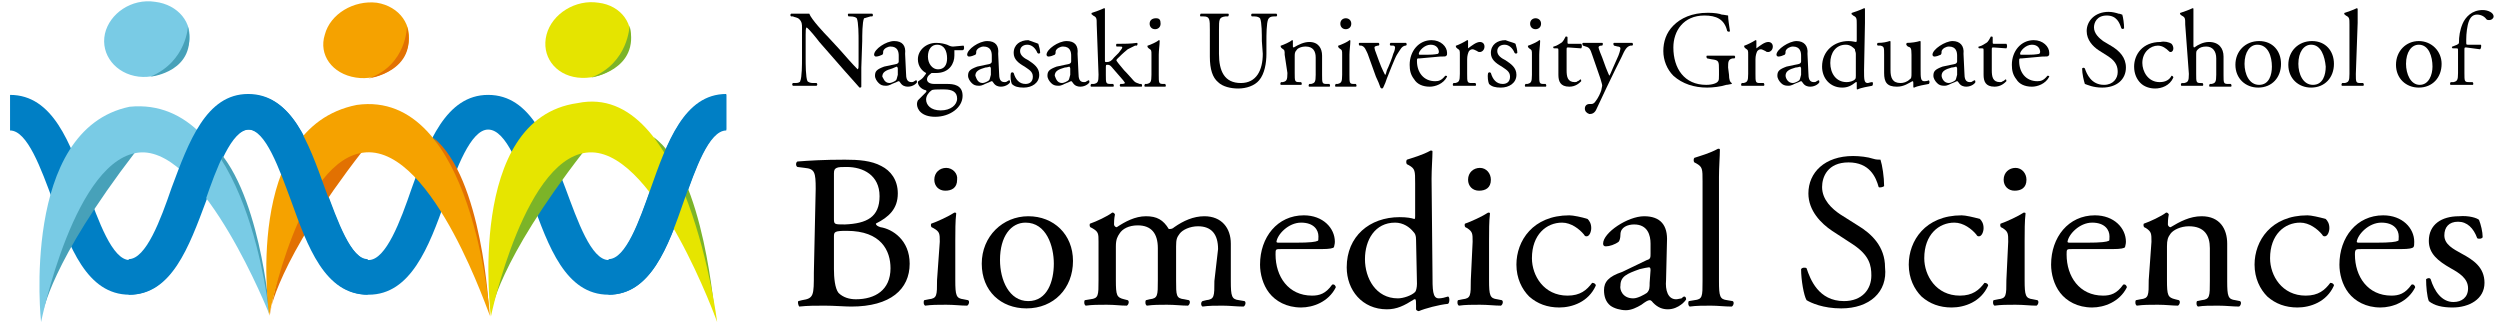 <?xml version="1.0" encoding="utf-8"?>
<!-- Generator: Adobe Illustrator 26.3.1, SVG Export Plug-In . SVG Version: 6.00 Build 0)  -->
<svg version="1.1" id="a" xmlns="http://www.w3.org/2000/svg" xmlns:xlink="http://www.w3.org/1999/xlink" x="0px" y="0px"
	 viewBox="0 0 274 35.4" style="enable-background:new 0 0 274 35.4;" xml:space="preserve">
<style type="text/css">
	.st0{fill:#007FC5;}
	.st1{fill:#7CB428;}
	.st2{fill:#47A1B9;}
	.st3{fill:#E6E500;}
	.st4{fill:#79CBE5;}
	.st5{fill:#F5A200;}
	.st6{fill:#E5E400;}
	.st7{fill:#E27102;}
</style>
<g>
	<path d="M94.4,7.4c0,0.4,0,1.8,0,2.1c0,0.1-0.1,0.1-0.2,0.1C94,9.4,93.7,9,92.6,7.8l-2.8-3.2c-0.3-0.4-1.1-1.4-1.4-1.6h0
		c-0.1,0.1-0.1,0.4-0.1,0.8v2.6c0,0.6,0,2.1,0.2,2.5c0.1,0.1,0.3,0.2,0.6,0.2l0.4,0c0.1,0.1,0.1,0.2,0,0.3c-0.5,0-1,0-1.4,0
		c-0.5,0-0.8,0-1.2,0c-0.1-0.1-0.1-0.2,0-0.3l0.3,0c0.3,0,0.5-0.1,0.5-0.2c0.2-0.4,0.2-1.9,0.2-2.5V3c0-0.3,0-0.6-0.3-0.9
		c-0.2-0.2-0.5-0.2-0.7-0.3l-0.2,0c-0.1-0.1-0.1-0.2,0-0.3c0.5,0,1.1,0,1.4,0c0.2,0,0.4,0,0.6,0c0.2,0.6,1.7,2.2,2.1,2.6l1.2,1.3
		c0.8,0.9,1.4,1.6,2,2.2h0c0.1-0.1,0.1-0.2,0.1-0.5V4.5c0-0.6,0-2.1-0.2-2.5c-0.1-0.1-0.3-0.2-0.7-0.2l-0.2,0
		c-0.1-0.1-0.1-0.3,0-0.3c0.6,0,1,0,1.4,0c0.5,0,0.8,0,1.2,0c0.1,0.1,0.1,0.2,0,0.3l-0.2,0c-0.4,0.1-0.6,0.2-0.7,0.2
		c-0.2,0.4-0.2,1.9-0.2,2.5L94.4,7.4L94.4,7.4z"/>
	<path d="M98.3,7c0.2-0.1,0.2-0.2,0.2-0.3V6.1c0-0.4-0.1-1-0.9-1c-0.3,0-0.7,0.2-0.8,0.5c0,0.2,0,0.3-0.1,0.4
		c-0.2,0.1-0.5,0.2-0.7,0.2c-0.1,0-0.2-0.1-0.2-0.2c0-0.6,1.3-1.5,2.2-1.5s1.3,0.5,1.2,1.4L99.3,8c0,0.6,0.1,1,0.6,1
		c0.1,0,0.2,0,0.3-0.1c0.1,0,0.1-0.1,0.2-0.1c0.1,0,0.1,0.1,0.1,0.2c0,0.1-0.4,0.5-1,0.5c-0.3,0-0.6-0.1-0.8-0.4
		c-0.1-0.1-0.1-0.2-0.2-0.2c-0.1,0-0.2,0.1-0.5,0.2c-0.3,0.1-0.5,0.3-0.9,0.3s-0.6-0.1-0.8-0.3c-0.2-0.2-0.4-0.5-0.4-0.8
		c0-0.5,0.2-0.7,1-1L98.3,7L98.3,7z M97.5,9.1c0.2,0,0.6-0.2,0.7-0.3c0.1-0.1,0.1-0.3,0.2-0.6l0-0.7c0-0.1-0.1-0.2-0.1-0.2
		S98,7.4,97.8,7.5c-0.7,0.2-1.1,0.4-1.1,0.9C96.8,8.5,96.9,9.1,97.5,9.1z"/>
	<path d="M105.6,5c0.1,0.1,0.1,0.5-0.1,0.5h-0.9c0,0.2,0,0.4,0,0.6c0,0.8-0.5,1.9-2,1.9c-0.2,0-0.4,0-0.5,0
		c-0.1,0.1-0.5,0.3-0.5,0.7c0,0.3,0.3,0.5,0.8,0.5c0.4,0,0.9,0,1.4,0c0.7,0,1.7,0.1,1.7,1.3c0,1.3-1.4,2.3-3,2.3c-1.5,0-2-0.8-2-1.4
		c0-0.2,0.1-0.4,0.1-0.4c0.2-0.2,0.5-0.5,0.8-0.8c0.1-0.1,0.2-0.2,0.1-0.3c-0.5-0.1-0.9-0.5-0.9-0.9c0-0.1,0.1-0.1,0.2-0.2
		c0.2-0.1,0.4-0.3,0.6-0.6c0.1-0.1,0.1-0.2,0.1-0.2c-0.4-0.2-0.9-0.7-0.9-1.5c0-1,0.9-1.8,2-1.8c0.5,0,0.9,0.1,1.2,0.2
		c0.4,0.2,0.5,0.2,0.7,0.2L105.6,5L105.6,5z M103.1,9.8c-0.4,0-0.9,0-1,0.1c-0.3,0.2-0.6,0.6-0.6,1c0,0.6,0.5,1.2,1.6,1.2
		s1.8-0.6,1.8-1.3c0-0.7-0.5-1-1.4-1L103.1,9.8L103.1,9.8z M103.8,6.4c0-0.8-0.3-1.5-1.1-1.5c-0.6,0-1,0.5-1,1.3s0.5,1.4,1.1,1.4
		C103.5,7.6,103.8,7.1,103.8,6.4L103.8,6.4z"/>
	<path d="M108.5,7c0.2-0.1,0.2-0.2,0.2-0.3V6.1c0-0.4-0.1-1-0.9-1c-0.3,0-0.7,0.2-0.8,0.5c0,0.2,0,0.3-0.1,0.4
		c-0.2,0.1-0.5,0.2-0.7,0.2c-0.1,0-0.2-0.1-0.2-0.2c0-0.6,1.3-1.5,2.2-1.5s1.3,0.5,1.2,1.4L109.5,8c0,0.6,0.1,1,0.6,1
		c0.1,0,0.2,0,0.3-0.1c0.1,0,0.1-0.1,0.2-0.1c0.1,0,0.1,0.1,0.1,0.2c0,0.1-0.4,0.5-1,0.5c-0.3,0-0.6-0.1-0.8-0.4
		c-0.1-0.1-0.1-0.2-0.2-0.2c-0.1,0-0.2,0.1-0.5,0.2c-0.3,0.1-0.5,0.3-0.9,0.3s-0.6-0.1-0.8-0.3c-0.2-0.2-0.4-0.5-0.4-0.8
		c0-0.5,0.2-0.7,1-1L108.5,7L108.5,7z M107.7,9.1c0.2,0,0.6-0.2,0.7-0.3c0.1-0.1,0.1-0.3,0.2-0.6l0-0.7c0-0.1-0.1-0.2-0.1-0.2
		s-0.3,0.1-0.5,0.1c-0.7,0.2-1.1,0.4-1.1,0.9C107,8.5,107.1,9.1,107.7,9.1z"/>
	<path d="M113.8,4.8c0.1,0.3,0.2,0.7,0.2,1c-0.1,0.1-0.2,0.1-0.3,0c-0.2-0.5-0.6-0.9-1.1-0.9s-0.8,0.3-0.8,0.7c0,0.5,0.5,0.8,0.9,1
		c0.6,0.4,1.2,0.8,1.2,1.6c0,0.9-0.8,1.4-1.7,1.4c-0.6,0-1-0.1-1.3-0.4c-0.1-0.2-0.2-0.8-0.1-1.2c0.1-0.1,0.2-0.1,0.3,0
		c0.2,0.7,0.6,1.2,1.3,1.2c0.4,0,0.8-0.2,0.8-0.8c0-0.6-0.5-0.8-0.9-1.1c-0.7-0.4-1.2-0.8-1.2-1.5c0-0.9,0.7-1.4,1.6-1.4
		C113.2,4.6,113.6,4.7,113.8,4.8L113.8,4.8z"/>
	<path d="M117.2,7c0.2-0.1,0.2-0.2,0.2-0.3V6.1c0-0.4-0.1-1-0.9-1c-0.3,0-0.7,0.2-0.8,0.5c0,0.2,0,0.3-0.1,0.4
		c-0.2,0.1-0.5,0.2-0.7,0.2c-0.1,0-0.2-0.1-0.2-0.2c0-0.6,1.3-1.5,2.2-1.5s1.3,0.5,1.2,1.4L118.2,8c0,0.6,0.1,1,0.6,1
		c0.1,0,0.2,0,0.3-0.1c0.1,0,0.1-0.1,0.2-0.1c0.1,0,0.1,0.1,0.1,0.2c0,0.1-0.4,0.5-1,0.5c-0.3,0-0.6-0.1-0.8-0.4
		c-0.1-0.1-0.1-0.2-0.2-0.2c-0.1,0-0.2,0.1-0.5,0.2c-0.3,0.1-0.5,0.3-0.9,0.3s-0.6-0.1-0.8-0.3c-0.2-0.2-0.4-0.5-0.4-0.8
		c0-0.5,0.2-0.7,1-1L117.2,7L117.2,7z M116.4,9.1c0.2,0,0.6-0.2,0.7-0.3c0.1-0.1,0.1-0.3,0.2-0.6l0-0.7c0-0.1-0.1-0.2-0.1-0.2
		s-0.3,0.1-0.5,0.1c-0.7,0.2-1.1,0.4-1.1,0.9C115.7,8.5,115.8,9.1,116.4,9.1z"/>
	<path d="M120.2,2.7c0-0.7,0-0.8-0.4-1l-0.1-0.1c-0.1,0-0.1-0.2,0-0.2c0.3-0.1,0.9-0.3,1.3-0.5c0.1,0,0.1,0,0.1,0.1c0,0.4,0,1,0,1.5
		v4.1c0,0.2,0,0.2,0.2,0.2c0.3,0,0.5-0.1,0.8-0.5l0.5-0.5c0.3-0.4,0.4-0.5,0.4-0.6s-0.1-0.1-0.3-0.1l-0.3,0c-0.1,0-0.1-0.3,0-0.3
		h0.3c0.5,0,1.2,0,1.9-0.1c0.1,0,0.1,0.2,0,0.3L124.4,5c-0.2,0.1-0.4,0.2-0.8,0.4c-0.5,0.4-0.9,0.8-1.1,1c-0.1,0.1-0.2,0.2-0.1,0.3
		c0.2,0.3,0.4,0.5,0.8,1c0.5,0.5,0.9,1,1.1,1.2c0.2,0.2,0.4,0.2,0.6,0.3l0.2,0c0.1,0.1,0.1,0.3,0,0.3c-0.3,0-0.8,0-1.1,0
		c-0.5,0-0.9,0-1.2,0c-0.1-0.1-0.1-0.2,0-0.3l0.2,0c0.2,0,0.3-0.1,0.3-0.1s-0.1-0.2-0.2-0.3l-1.3-1.5c-0.1-0.1-0.2-0.2-0.4-0.2
		c-0.2,0-0.2,0-0.2,0.4v0.7c0,0.9,0,1,0.5,1l0.3,0c0.1,0.1,0.1,0.3,0,0.3c-0.4,0-0.7,0-1.2,0s-0.8,0-1.2,0c-0.1,0-0.1-0.2,0-0.3
		l0.3,0c0.4-0.1,0.5-0.2,0.5-1L120.2,2.7L120.2,2.7z"/>
	<path d="M126.2,6c0-0.5,0-0.5-0.3-0.7l-0.1-0.1c0,0-0.1-0.2,0-0.2c0.3-0.1,1-0.4,1.2-0.6c0.1,0,0.1,0,0.1,0.1c0,0.4-0.1,1-0.1,1.5
		v2.2c0,0.9,0,1,0.5,1l0.2,0c0.1,0.1,0.1,0.3,0,0.3c-0.4,0-0.7,0-1.1,0s-0.8,0-1.1,0c-0.1,0-0.1-0.2,0-0.3l0.2,0
		c0.4-0.1,0.5-0.2,0.5-1L126.2,6L126.2,6z M127.2,2.6c0,0.4-0.3,0.6-0.6,0.6c-0.4,0-0.6-0.3-0.6-0.6c0-0.4,0.3-0.6,0.7-0.6
		S127.2,2.2,127.2,2.6L127.2,2.6z"/>
	<path d="M138.3,4.5c0-0.7,0-2.1-0.2-2.5c-0.1-0.1-0.3-0.2-0.6-0.2l-0.3,0c-0.1-0.1-0.1-0.2,0-0.3c0.5,0,0.9,0,1.4,0
		c0.5,0,0.8,0,1.3,0c0.1,0.1,0.1,0.2,0,0.3l-0.3,0c-0.3,0-0.5,0.1-0.6,0.3c-0.2,0.4-0.2,1.8-0.2,2.4v1.4c0,1-0.2,2.2-0.8,2.9
		c-0.5,0.6-1.4,0.9-2.3,0.9c-0.8,0-1.7-0.2-2.2-0.7c-0.6-0.5-0.9-1.4-0.9-2.8V3.3c0-1.2,0-1.5-0.7-1.5l-0.3,0c-0.1,0-0.1-0.2,0-0.3
		c0.6,0,1,0,1.5,0s0.9,0,1.5,0c0.1,0,0.1,0.2,0,0.3l-0.3,0c-0.7,0.1-0.7,0.3-0.7,1.5v2.6c0,1.9,0.6,3.2,2.4,3.2
		c1.7,0,2.4-1.4,2.4-3.2L138.3,4.5L138.3,4.5z"/>
	<path d="M140.8,6c0-0.5,0-0.5-0.3-0.7l-0.1-0.1c0,0-0.1-0.2,0-0.2c0.3-0.1,1-0.4,1.2-0.6c0.1,0,0.1,0,0.1,0.1c0,0.3,0,0.5,0,0.6
		c0,0.1,0.1,0.1,0.1,0.1c0.5-0.3,1.1-0.6,1.7-0.6c1,0,1.4,0.7,1.4,1.5v2.1c0,0.9,0,1,0.5,1l0.3,0c0.1,0.1,0.1,0.3,0,0.3
		c-0.4,0-0.7,0-1.1,0s-0.8,0-1.1,0c-0.1,0-0.1-0.2,0-0.3l0.2,0c0.4-0.1,0.5-0.2,0.5-1V6.3c0-0.7-0.3-1.2-1.1-1.2
		c-0.5,0-0.9,0.2-1,0.4c-0.2,0.2-0.2,0.4-0.2,0.7v1.8c0,0.9,0,1,0.5,1l0.2,0c0.1,0.1,0.1,0.3,0,0.3c-0.3,0-0.7,0-1.1,0s-0.8,0-1.1,0
		c-0.1,0-0.1-0.2,0-0.3l0.2,0c0.4-0.1,0.5-0.2,0.5-1L140.8,6L140.8,6z"/>
	<path d="M147.1,6c0-0.5,0-0.5-0.3-0.7l-0.1-0.1c0,0-0.1-0.2,0-0.2c0.3-0.1,1-0.4,1.2-0.6c0.1,0,0.1,0,0.1,0.1c0,0.4-0.1,1-0.1,1.5
		v2.2c0,0.9,0,1,0.5,1l0.2,0c0.1,0.1,0.1,0.3,0,0.3c-0.4,0-0.7,0-1.1,0s-0.8,0-1.1,0c-0.1,0-0.1-0.2,0-0.3l0.2,0
		c0.4-0.1,0.5-0.2,0.5-1L147.1,6L147.1,6z M148.1,2.6c0,0.4-0.3,0.6-0.6,0.6c-0.4,0-0.6-0.3-0.6-0.6c0-0.4,0.3-0.6,0.6-0.6
		S148.1,2.2,148.1,2.6L148.1,2.6z"/>
	<path d="M149.9,5.9c-0.2-0.4-0.3-0.8-0.7-0.9L149,5c-0.1-0.1-0.1-0.3,0-0.3c0.3,0,0.7,0,1.1,0c0.3,0,0.6,0,1,0
		c0.1,0.1,0.1,0.2,0,0.3L151,5c-0.4,0.1-0.4,0.1-0.3,0.5c0.3,0.8,0.6,1.7,0.9,2.3c0.1,0.2,0.2,0.4,0.2,0.4c0.1,0,0.1-0.2,0.2-0.5
		c0.2-0.4,0.6-1.4,0.7-1.8c0.2-0.4,0.2-0.7,0.2-0.7c0-0.1-0.1-0.2-0.2-0.2l-0.3,0c-0.1-0.1-0.1-0.2,0-0.3c0.4,0,0.7,0,0.9,0
		c0.3,0,0.5,0,0.8,0c0.1,0.1,0.1,0.2,0,0.3L154,5c-0.4,0.1-0.5,0.4-0.9,1c-0.2,0.3-0.9,2.1-1.1,2.6c-0.1,0.3-0.2,0.6-0.4,1
		c0,0-0.1,0.1-0.1,0.1c-0.1,0-0.1,0-0.2-0.1c-0.1-0.3-0.3-0.8-0.5-1.2L149.9,5.9L149.9,5.9z"/>
	<path d="M155.6,6.4c-0.3,0-0.3,0-0.3,0.3c0,1.2,0.7,2.2,2,2.2c0.4,0,0.7-0.1,1.1-0.6c0.1,0,0.2,0,0.2,0.1c-0.4,0.8-1.3,1.1-1.9,1.1
		c-0.8,0-1.4-0.3-1.7-0.8c-0.4-0.5-0.5-1-0.5-1.6c0-1.5,1-2.7,2.4-2.7c1,0,1.7,0.7,1.7,1.4c0,0.2,0,0.3-0.1,0.3
		c0,0.1-0.2,0.1-0.7,0.1L155.6,6.4L155.6,6.4z M156.4,6c0.9,0,1.1-0.1,1.2-0.1c0,0,0.1-0.1,0.1-0.2c0-0.3-0.2-0.8-0.9-0.8
		s-1.3,0.7-1.3,1c0,0,0,0.1,0.1,0.1H156.4L156.4,6z"/>
	<path d="M160,6c0-0.5,0-0.5-0.3-0.7l-0.1-0.1c0,0-0.1-0.2,0-0.2c0.3-0.1,0.9-0.4,1.2-0.6c0.1,0,0.1,0,0.1,0.1v0.7
		c0,0.1,0,0.1,0,0.1c0.4-0.3,0.9-0.7,1.3-0.7c0.3,0,0.5,0.2,0.5,0.5c0,0.4-0.3,0.6-0.5,0.6c-0.1,0-0.2,0-0.3-0.1
		c-0.2-0.1-0.4-0.2-0.5-0.2c-0.2,0-0.3,0.1-0.4,0.2c-0.1,0.2-0.2,0.5-0.2,0.9v1.6c0,0.9,0,1,0.5,1l0.4,0c0.1,0.1,0.1,0.3,0,0.3
		c-0.6,0-0.9,0-1.3,0s-0.8,0-1.1,0c-0.1,0-0.1-0.2,0-0.3l0.2,0c0.4-0.1,0.5-0.2,0.5-1L160,6L160,6z"/>
	<path d="M166.1,4.8c0.1,0.3,0.2,0.7,0.2,1c-0.1,0.1-0.2,0.1-0.3,0c-0.2-0.5-0.6-0.9-1.1-0.9s-0.8,0.3-0.8,0.7c0,0.5,0.5,0.8,0.9,1
		c0.6,0.4,1.2,0.8,1.2,1.6c0,0.9-0.8,1.4-1.7,1.4c-0.6,0-1-0.1-1.3-0.4c-0.1-0.2-0.2-0.8-0.1-1.2c0.1-0.1,0.2-0.1,0.3,0
		c0.2,0.7,0.6,1.2,1.3,1.2c0.4,0,0.8-0.2,0.8-0.8c0-0.6-0.5-0.8-0.9-1.1c-0.7-0.4-1.2-0.8-1.2-1.5c0-0.9,0.7-1.4,1.6-1.4
		C165.5,4.6,166,4.7,166.1,4.8L166.1,4.8z"/>
	<path d="M167.9,6c0-0.5,0-0.5-0.3-0.7l-0.1-0.1c0,0-0.1-0.2,0-0.2c0.3-0.1,1-0.4,1.2-0.6c0.1,0,0.1,0,0.1,0.1c0,0.4-0.1,1-0.1,1.5
		v2.2c0,0.9,0,1,0.5,1l0.2,0c0.1,0.1,0.1,0.3,0,0.3c-0.4,0-0.7,0-1.1,0s-0.8,0-1.1,0c-0.1,0-0.1-0.2,0-0.3l0.2,0
		c0.4-0.1,0.5-0.2,0.5-1L167.9,6L167.9,6z M168.9,2.6c0,0.4-0.3,0.6-0.6,0.6c-0.4,0-0.6-0.3-0.6-0.6c0-0.4,0.3-0.6,0.6-0.6
		S168.9,2.2,168.9,2.6L168.9,2.6z"/>
	<path d="M171.9,5.2c-0.2,0-0.2,0-0.2,0.3v2.2c0,0.7,0.1,1.3,0.9,1.3c0.1,0,0.2,0,0.3-0.1c0.1,0,0.3-0.2,0.3-0.2
		c0.1,0,0.1,0.1,0.1,0.2c-0.2,0.2-0.6,0.6-1.3,0.6c-1,0-1.2-0.6-1.2-1.3V5.6c0-0.3,0-0.3-0.2-0.3h-0.3c-0.1-0.1-0.1-0.2,0-0.2
		c0.4-0.1,0.6-0.3,0.8-0.4c0.2-0.1,0.4-0.5,0.5-0.7c0.1,0,0.2,0,0.2,0.1v0.5c0,0.2,0,0.2,0.2,0.2h1.3c0.1,0.1,0.1,0.4,0,0.5
		L171.9,5.2L171.9,5.2z"/>
	<path d="M173.7,11.9c0-0.3,0.2-0.5,0.5-0.5h0.2c0.2,0,0.3-0.1,0.4-0.2c0.4-0.5,0.6-1,0.7-1.3c0-0.1,0.1-0.4,0.1-0.5
		c0-0.2-0.1-0.4-0.2-0.8L174.5,6c-0.2-0.6-0.3-0.8-0.7-0.9L173.5,5c-0.1-0.1-0.1-0.3,0-0.3c0.4,0,0.7,0,1.1,0c0.3,0,0.7,0,1,0
		c0.1,0,0.1,0.2,0,0.3L175.5,5c-0.2,0-0.3,0.1-0.3,0.2c0,0.1,0.3,0.9,0.4,1.1l0.4,1.1c0.1,0.2,0.3,0.8,0.4,0.9c0,0,0.2-0.4,0.4-0.9
		l0.4-0.9c0.3-0.6,0.4-1.1,0.4-1.2c0-0.1-0.1-0.2-0.3-0.2L176.9,5c-0.1-0.1-0.1-0.3,0-0.3c0.4,0,0.7,0,1.1,0s0.6,0,0.9,0
		c0.1,0.1,0.1,0.2,0,0.3l-0.2,0c-0.4,0.1-0.6,0.4-1,1.3L177,7.7c-0.4,0.8-1.4,2.9-2,4.2c-0.2,0.5-0.5,0.6-0.8,0.6
		C173.9,12.4,173.7,12.2,173.7,11.9L173.7,11.9z"/>
	<path d="M189.5,8.2c0,0.5,0.1,0.8,0.3,0.9c0,0,0,0.1,0,0.1c-0.1,0-0.4,0.1-0.6,0.1c-0.6,0.2-1.5,0.3-2.1,0.3
		c-1.4,0-2.7-0.4-3.7-1.3c-0.7-0.7-1.1-1.7-1.1-2.7s0.3-2,1.1-2.8c0.8-0.8,2-1.4,3.8-1.4c0.7,0,1.3,0.1,1.5,0.2
		c0.2,0,0.6,0.1,0.7,0.1c0,0.4,0.1,1,0.2,1.7c0,0.1-0.2,0.1-0.3,0c-0.3-1.3-1.2-1.7-2.5-1.7c-2.3,0-3.4,1.7-3.4,3.5
		c0,2.3,1.2,4.1,3.6,4.1c0.7,0,1.2-0.2,1.3-0.4c0.1-0.1,0.1-0.3,0.1-0.7V7.7c0-1,0-1.1-0.8-1.2l-0.5-0.1c-0.1-0.1-0.1-0.3,0-0.3
		c0.4,0,1,0,1.7,0c0.5,0,0.9,0,1.3,0c0.1,0.1,0.1,0.2,0,0.3l-0.2,0c-0.5,0.1-0.5,0.4-0.5,1L189.5,8.2L189.5,8.2z"/>
	<path d="M191.6,6c0-0.5,0-0.5-0.3-0.7l-0.1-0.1c0,0-0.1-0.2,0-0.2c0.3-0.1,0.9-0.4,1.2-0.6c0.1,0,0.1,0,0.1,0.1v0.7
		c0,0.1,0,0.1,0,0.1c0.4-0.3,0.9-0.7,1.3-0.7c0.3,0,0.5,0.2,0.5,0.5c0,0.4-0.3,0.6-0.5,0.6c-0.1,0-0.2,0-0.3-0.1
		c-0.2-0.1-0.4-0.2-0.5-0.2c-0.2,0-0.3,0.1-0.4,0.2c-0.1,0.2-0.2,0.5-0.2,0.9v1.6c0,0.9,0,1,0.5,1l0.4,0c0.1,0.1,0.1,0.3,0,0.3
		c-0.6,0-0.9,0-1.3,0s-0.8,0-1.1,0c-0.1,0-0.1-0.2,0-0.3l0.2,0c0.4-0.1,0.5-0.2,0.5-1L191.6,6L191.6,6z"/>
	<path d="M197.2,7c0.2-0.1,0.2-0.2,0.2-0.3V6.1c0-0.4-0.1-1-0.9-1c-0.3,0-0.7,0.2-0.8,0.5c0,0.2,0,0.3-0.1,0.4
		c-0.2,0.1-0.5,0.2-0.7,0.2c-0.1,0-0.2-0.1-0.2-0.2c0-0.6,1.4-1.5,2.2-1.5s1.3,0.5,1.2,1.4L198.2,8c0,0.6,0.1,1,0.6,1
		c0.1,0,0.2,0,0.3-0.1c0.1,0,0.1-0.1,0.2-0.1c0.1,0,0.1,0.1,0.1,0.2c0,0.1-0.4,0.5-1,0.5c-0.3,0-0.6-0.1-0.8-0.4
		c-0.1-0.1-0.1-0.2-0.2-0.2c-0.1,0-0.2,0.1-0.5,0.2c-0.3,0.1-0.5,0.3-0.9,0.3s-0.6-0.1-0.8-0.3c-0.2-0.2-0.4-0.5-0.4-0.8
		c0-0.5,0.2-0.7,1-1L197.2,7L197.2,7z M196.5,9.1c0.2,0,0.6-0.2,0.7-0.3c0.1-0.1,0.1-0.3,0.2-0.6l0-0.7c0-0.1-0.1-0.2-0.1-0.2
		s-0.3,0.1-0.5,0.1c-0.7,0.2-1.1,0.4-1.1,0.9C195.7,8.5,195.9,9.1,196.5,9.1z"/>
	<path d="M204.3,7.7c0,1,0,1.4,0.4,1.4c0.1,0,0.3-0.1,0.5-0.1c0.1,0,0.1,0.3,0,0.4c-0.5,0.1-1.2,0.2-1.6,0.4c-0.1,0-0.1,0-0.1-0.1
		V9.4c0-0.2,0-0.3,0-0.4h-0.1c-0.5,0.4-0.9,0.6-1.5,0.6c-1.3,0-2.2-1-2.2-2.3c0-1.7,1.3-2.8,2.9-2.8c0.4,0,0.7,0.1,0.8,0.1
		c0.1,0,0.1-0.1,0.1-0.2V2.7c0-0.7,0-0.8-0.4-1l-0.1-0.1c-0.1,0-0.1-0.2,0-0.2c0.3-0.1,0.9-0.3,1.3-0.5c0.1,0,0.1,0,0.1,0.1
		c0,0.4,0,1,0,1.5L204.3,7.7L204.3,7.7z M203.4,5.9c0-0.2-0.1-0.3-0.1-0.5c-0.2-0.2-0.5-0.5-1-0.5c-1.1,0-1.7,0.9-1.7,2
		s0.6,2.1,1.8,2.1c0.3,0,0.7-0.1,0.9-0.3c0.1-0.1,0.1-0.2,0.1-0.4L203.4,5.9L203.4,5.9z"/>
	<path d="M207.2,7.7c0,0.8,0.2,1.4,1.1,1.4c0.3,0,0.7-0.1,1-0.4c0.2-0.1,0.2-0.3,0.2-0.7V6c0-0.8-0.1-0.8-0.4-0.9L209,5
		c-0.1-0.1-0.1-0.2,0-0.3c0.5,0,1.1-0.1,1.4-0.2c0.1,0,0.1,0,0.1,0.1c0,0.2,0,0.6,0,1v2c0,0.9,0,1.3,0.4,1.3c0.1,0,0.3,0,0.5-0.1
		c0.1,0.1,0.1,0.3,0,0.4c-0.5,0.1-1.2,0.2-1.6,0.4c-0.1,0-0.1,0-0.1-0.1V9.1c0-0.1,0-0.2-0.1-0.2c-0.4,0.2-0.9,0.6-1.7,0.6
		c-1.1,0-1.4-0.5-1.4-1.5v-2c0-0.8,0-0.9-0.4-1L205.8,5c-0.1-0.1-0.1-0.2,0-0.3c0.6,0,1-0.1,1.3-0.2c0.1,0,0.1,0,0.1,0.1
		c0,0.2,0,0.5,0,1L207.2,7.7L207.2,7.7z"/>
	<path d="M214.3,7c0.2-0.1,0.2-0.2,0.2-0.3V6.1c0-0.4-0.1-1-0.9-1c-0.3,0-0.7,0.2-0.8,0.5c0,0.2,0,0.3-0.1,0.4
		c-0.2,0.1-0.5,0.2-0.7,0.2c-0.1,0-0.2-0.1-0.2-0.2c0-0.6,1.4-1.5,2.2-1.5s1.3,0.5,1.2,1.4L215.3,8c0,0.6,0.1,1,0.6,1
		c0.1,0,0.2,0,0.3-0.1c0.1,0,0.1-0.1,0.2-0.1c0.1,0,0.1,0.1,0.1,0.2c0,0.1-0.4,0.5-1,0.5c-0.3,0-0.6-0.1-0.8-0.4
		c-0.1-0.1-0.1-0.2-0.2-0.2c-0.1,0-0.2,0.1-0.5,0.2c-0.3,0.1-0.5,0.3-0.9,0.3s-0.6-0.1-0.8-0.3c-0.2-0.2-0.4-0.5-0.4-0.8
		c0-0.5,0.2-0.7,1-1L214.3,7L214.3,7z M213.6,9.1c0.2,0,0.6-0.2,0.7-0.3c0.1-0.1,0.1-0.3,0.2-0.6l0-0.7c0-0.1-0.1-0.2-0.1-0.2
		s-0.3,0.1-0.5,0.1c-0.7,0.2-1.1,0.4-1.1,0.9C212.8,8.5,213,9.1,213.6,9.1z"/>
	<path d="M218.5,5.2c-0.2,0-0.2,0-0.2,0.3v2.2c0,0.7,0.1,1.3,0.9,1.3c0.1,0,0.2,0,0.3-0.1c0.1,0,0.3-0.2,0.3-0.2
		c0.1,0,0.1,0.1,0.1,0.2c-0.2,0.2-0.6,0.6-1.3,0.6c-1,0-1.2-0.6-1.2-1.3V5.6c0-0.3,0-0.3-0.2-0.3h-0.3c-0.1-0.1-0.1-0.2,0-0.2
		c0.4-0.1,0.6-0.3,0.8-0.4c0.2-0.1,0.4-0.5,0.5-0.7c0.1,0,0.2,0,0.2,0.1v0.5c0,0.2,0,0.2,0.2,0.2h1.3c0.1,0.1,0.1,0.4,0,0.5
		L218.5,5.2L218.5,5.2z"/>
	<path d="M221.6,6.4c-0.3,0-0.3,0-0.3,0.3c0,1.2,0.7,2.2,2,2.2c0.4,0,0.7-0.1,1.1-0.6c0.1,0,0.2,0,0.2,0.1c-0.4,0.8-1.3,1.1-1.9,1.1
		c-0.8,0-1.4-0.3-1.7-0.8c-0.4-0.5-0.5-1-0.5-1.6c0-1.5,1-2.7,2.4-2.7c1,0,1.7,0.7,1.7,1.4c0,0.2,0,0.3-0.1,0.3
		c0,0.1-0.2,0.1-0.7,0.1L221.6,6.4L221.6,6.4z M222.3,6c0.9,0,1.1-0.1,1.2-0.1c0,0,0.1-0.1,0.1-0.2c0-0.3-0.2-0.8-0.9-0.8
		s-1.3,0.7-1.3,1c0,0,0,0.1,0.1,0.1H222.3L222.3,6z"/>
	<path d="M230.4,9.6c-1,0-1.6-0.3-1.9-0.4c-0.1-0.3-0.3-1.1-0.3-1.7c0.1-0.1,0.2-0.1,0.3,0c0.2,0.6,0.7,1.8,2.1,1.8
		c1,0,1.5-0.7,1.5-1.4c0-0.5-0.1-1.1-1-1.7L230,5.5c-0.6-0.4-1.3-1.1-1.3-2.1c0-1.1,0.9-2.1,2.4-2.1c0.4,0,0.8,0.1,1.1,0.2
		c0.2,0,0.3,0.1,0.4,0.1c0.1,0.3,0.2,1,0.2,1.5c-0.1,0.1-0.2,0.1-0.3,0c-0.2-0.6-0.5-1.4-1.6-1.4s-1.4,0.8-1.4,1.3
		c0,0.7,0.6,1.2,1,1.5l1,0.6c0.8,0.5,1.5,1.2,1.5,2.3C233,8.7,232,9.6,230.4,9.6L230.4,9.6z"/>
	<path d="M238,4.8c0.1,0.1,0.2,0.3,0.2,0.5c0,0.2-0.1,0.4-0.3,0.4c-0.1,0-0.1,0-0.2-0.1c-0.3-0.3-0.7-0.6-1.2-0.6
		c-0.8,0-1.7,0.7-1.7,1.9c0,0.9,0.6,2.1,1.9,2.1c0.7,0,1.1-0.3,1.3-0.7c0.1,0,0.2,0.1,0.2,0.2c-0.4,0.9-1.3,1.2-2,1.2
		c-0.6,0-1.2-0.2-1.6-0.6s-0.7-1-0.7-1.8c0-1.3,0.9-2.7,2.9-2.7C237.2,4.5,237.7,4.6,238,4.8L238,4.8z"/>
	<path d="M239.5,2.7c0-0.7,0-0.8-0.4-1L239,1.6c-0.1,0-0.1-0.2,0-0.2c0.3-0.1,0.9-0.3,1.3-0.5c0.1,0,0.1,0,0.1,0.1c0,0.4,0,1,0,1.5
		v2.5c0,0.1,0,0.2,0.1,0.2c0.4-0.3,1-0.6,1.6-0.6c1.1,0,1.6,0.7,1.6,1.6v2c0,0.9,0,1,0.5,1l0.3,0c0.1,0.1,0.1,0.3,0,0.3
		c-0.4,0-0.8,0-1.2,0s-0.8,0-1.1,0c-0.1,0-0.1-0.2,0-0.3l0.2,0c0.4-0.1,0.5-0.2,0.5-1V6.4c0-0.8-0.4-1.3-1.1-1.3
		c-0.4,0-0.7,0.1-0.9,0.3c-0.2,0.2-0.2,0.2-0.2,0.7v2c0,0.9,0,1,0.5,1l0.2,0c0.1,0.1,0.1,0.3,0,0.3c-0.4,0-0.7,0-1.1,0s-0.8,0-1.2,0
		c-0.1,0-0.1-0.2,0-0.3l0.3,0c0.4-0.1,0.5-0.2,0.5-1L239.5,2.7L239.5,2.7z"/>
	<path d="M250,7c0,1.5-1,2.6-2.5,2.6c-1.4,0-2.5-1-2.5-2.5s1.1-2.6,2.6-2.6S250,5.6,250,7L250,7z M247.4,4.9c-0.8,0-1.4,0.8-1.4,2.1
		c0,1.1,0.5,2.3,1.6,2.3s1.4-1.1,1.4-2C249,6.2,248.6,4.9,247.4,4.9z"/>
	<path d="M255.8,7c0,1.5-1,2.6-2.5,2.6c-1.4,0-2.5-1-2.5-2.5s1.1-2.6,2.6-2.6S255.8,5.6,255.8,7L255.8,7z M253.3,4.9
		c-0.8,0-1.4,0.8-1.4,2.1c0,1.1,0.5,2.3,1.6,2.3s1.4-1.1,1.4-2C254.8,6.2,254.4,4.9,253.3,4.9z"/>
	<path d="M258.2,8.1c0,0.9,0,1,0.5,1l0.3,0c0.1,0.1,0.1,0.3,0,0.3c-0.4,0-0.7,0-1.2,0s-0.8,0-1.1,0c-0.1,0-0.1-0.2,0-0.3l0.3,0
		c0.4-0.1,0.5-0.2,0.5-1V2.7c0-0.7,0-0.8-0.4-1l-0.1-0.1c-0.1,0-0.1-0.2,0-0.2c0.3-0.1,0.9-0.3,1.3-0.5c0,0,0.1,0,0.1,0.1
		c0,0.4,0,1,0,1.5L258.2,8.1L258.2,8.1z"/>
	<path d="M267.6,7c0,1.5-1,2.6-2.5,2.6c-1.4,0-2.5-1-2.5-2.5s1.1-2.6,2.5-2.6S267.6,5.6,267.6,7L267.6,7z M265.1,4.9
		c-0.8,0-1.4,0.8-1.4,2.1c0,1.1,0.5,2.3,1.5,2.3s1.4-1.1,1.4-2C266.6,6.2,266.2,4.9,265.1,4.9z"/>
	<path d="M270.3,5.2c-0.2,0-0.2,0-0.2,0.3v2.5c0,0.9,0,1,0.5,1l0.4,0c0.1,0.1,0.1,0.3,0,0.3c-0.5,0-0.9,0-1.3,0s-0.8,0-1.1,0
		c-0.1,0-0.1-0.2,0-0.3l0.3,0c0.4-0.1,0.5-0.2,0.5-1V5.6c0-0.3,0-0.3-0.2-0.3h-0.4c-0.1-0.1-0.1-0.2,0-0.2l0.5-0.2
		c0.1-0.1,0.2-0.1,0.2-0.2c0-0.7,0.1-1.4,0.4-2.1c0.3-0.7,1-1.5,2.2-1.5c0.6,0,1.2,0.3,1.2,0.7c0,0.2-0.2,0.4-0.5,0.4
		c-0.1,0-0.2,0-0.3-0.1c-0.2-0.3-0.6-0.5-1-0.5c-0.4,0-0.7,0.2-0.9,0.7c-0.2,0.5-0.3,1.4-0.3,2v0.3c0,0.3,0,0.3,0.2,0.3h1.4
		c0.1,0.1,0,0.5-0.1,0.5L270.3,5.2L270.3,5.2z"/>
	<path d="M89.4,20.7c0-1.8-0.1-2.2-1.2-2.3l-0.8-0.1c-0.2-0.1-0.2-0.5,0-0.6c1.3-0.1,2.9-0.2,5.2-0.2c1.5,0,2.9,0.1,4,0.7
		c1,0.5,1.8,1.5,1.8,3c0,1.7-1,2.6-2.4,3.3c0,0.2,0.2,0.3,0.5,0.4c1.3,0.2,3.2,1.4,3.2,4c0,2.8-2.1,4.7-6.4,4.7
		c-0.7,0-1.9-0.1-2.9-0.1s-1.9,0-2.8,0.1c-0.1-0.1-0.2-0.5-0.1-0.6l0.4-0.1c1.3-0.2,1.3-0.5,1.3-3L89.4,20.7L89.4,20.7z M91.4,23.9
		c0,0.7,0,0.7,1.2,0.7c2.4-0.1,3.8-0.8,3.8-3.1s-1.8-3.2-3.6-3.2c-0.5,0-0.9,0-1.1,0.1c-0.2,0.1-0.3,0.2-0.3,0.6V23.9L91.4,23.9z
		 M91.4,29.5c0,0.9,0.1,2.1,0.5,2.6c0.5,0.5,1.2,0.7,1.9,0.7c2.1,0,3.8-1,3.8-3.4c0-1.9-1-4.1-4.8-4.1c-1.3,0-1.4,0.1-1.4,0.6
		C91.4,25.9,91.4,29.5,91.4,29.5z"/>
	<path d="M103,26.5c0-0.9,0-1.1-0.7-1.5l-0.2-0.1c-0.1-0.1-0.1-0.4,0-0.4c0.6-0.2,1.9-0.8,2.5-1.2c0.1,0,0.2,0,0.2,0.1
		c-0.1,0.8-0.1,2-0.1,3v4.3c0,1.7,0.1,2,0.9,2.1l0.5,0.1c0.2,0.1,0.1,0.5-0.1,0.6c-0.7,0-1.4-0.1-2.3-0.1s-1.6,0-2.3,0.1
		c-0.2-0.1-0.2-0.5-0.1-0.6l0.5-0.1c0.9-0.1,0.9-0.4,0.9-2.1L103,26.5L103,26.5z M104.9,19.7c0,0.9-0.6,1.2-1.3,1.2
		c-0.7,0-1.2-0.5-1.2-1.2c0-0.8,0.6-1.3,1.3-1.3S105,19,104.9,19.7L104.9,19.7z"/>
	<path d="M117.6,28.6c0,3-2.1,5.2-5.1,5.2c-2.8,0-4.9-1.9-4.9-4.9s2.3-5.2,5.1-5.2S117.6,25.7,117.6,28.6L117.6,28.6z M112.4,24.4
		c-1.6,0-2.8,1.5-2.8,4.1c0,2.2,1,4.5,3.1,4.5s2.8-2.2,2.8-4.1C115.5,27,114.7,24.4,112.4,24.4z"/>
	<path d="M133.5,27.3c0-1.6-0.7-2.5-2.2-2.5c-0.9,0-1.7,0.4-2,0.8c-0.3,0.4-0.4,0.6-0.4,1.4v3.7c0,1.7,0,2,0.9,2.1l0.5,0.1
		c0.2,0.1,0.1,0.5-0.1,0.6c-0.7,0-1.4-0.1-2.3-0.1c-0.8,0-1.5,0-2.2,0.1c-0.2-0.1-0.2-0.5-0.1-0.6l0.4-0.1c0.9-0.1,0.9-0.4,0.9-2.1
		v-3.5c0-1.6-0.7-2.5-2.2-2.5c-1,0-1.7,0.4-2,0.9c-0.2,0.3-0.4,0.6-0.4,1.4v3.7c0,1.7,0.1,1.9,0.9,2.1l0.4,0.1
		c0.2,0.1,0.1,0.5-0.1,0.6c-0.7,0-1.3-0.1-2.2-0.1s-1.6,0-2.3,0.1c-0.2-0.1-0.2-0.5-0.1-0.6l0.6-0.1c0.9-0.1,0.9-0.4,0.9-2.1v-4.2
		c0-0.9,0-1.1-0.7-1.5l-0.2-0.1c-0.1-0.1-0.1-0.4,0-0.4c0.6-0.2,1.9-0.8,2.4-1.2c0.1,0,0.2,0,0.3,0.2c-0.1,0.5-0.1,0.9-0.1,1.1
		c0,0.1,0.1,0.3,0.3,0.3c0.9-0.6,2-1.2,3.2-1.2s1.9,0.4,2.5,1.4c0.2,0,0.4,0,0.6-0.2c1-0.7,2.1-1.2,3.3-1.2c1.9,0,2.9,1.3,2.9,3v4.1
		c0,1.7,0.1,2,0.9,2.1l0.6,0.1c0.2,0.1,0.1,0.5-0.1,0.6c-0.8,0-1.5-0.1-2.3-0.1s-1.5,0-2.2,0.1c-0.2-0.1-0.2-0.5,0-0.6l0.4-0.1
		c0.9-0.1,0.9-0.4,0.9-2.1L133.5,27.3L133.5,27.3z"/>
	<path d="M140.4,27.3c-0.6,0-0.6,0-0.6,0.6c0,2.4,1.4,4.5,4,4.5c0.8,0,1.5-0.2,2.2-1.2c0.2-0.1,0.4,0.1,0.4,0.3
		c-0.8,1.6-2.5,2.2-3.8,2.2c-1.6,0-2.8-0.7-3.5-1.6c-0.7-0.9-1-2.1-1-3.1c0-3,1.9-5.4,4.8-5.4c2.1,0,3.4,1.4,3.4,2.9
		c0,0.3-0.1,0.5-0.1,0.6c-0.1,0.1-0.4,0.2-1.4,0.2L140.4,27.3L140.4,27.3z M141.9,26.6c1.8,0,2.3-0.1,2.5-0.2c0.1,0,0.1-0.1,0.1-0.5
		c0-0.7-0.5-1.5-1.9-1.5s-2.6,1.3-2.7,2.1c0,0,0,0.1,0.2,0.1L141.9,26.6L141.9,26.6z"/>
	<path d="M157,29.9c0,1.9,0,2.8,0.7,2.8c0.3,0,0.7-0.1,1-0.2c0.2,0,0.2,0.7,0,0.8c-1,0.1-2.5,0.5-3.2,0.8c-0.1,0-0.3-0.1-0.3-0.2
		v-0.4c0-0.4,0-0.7-0.1-0.7h-0.1c-1.1,0.7-1.9,1.1-3,1.1c-2.7,0-4.4-2.1-4.4-4.6c0-3.4,2.5-5.5,5.8-5.5c0.8,0,1.3,0.1,1.6,0.2
		c0.1,0,0.1-0.1,0.1-0.3v-3.6c0-1.4,0-1.6-0.7-2l-0.2-0.1c-0.1-0.1-0.1-0.4,0-0.5c0.6-0.2,1.7-0.5,2.6-1c0.1,0,0.2,0,0.2,0.1
		c0,0.7-0.1,1.9-0.1,3L157,29.9L157,29.9z M155.2,26.3c0-0.5-0.1-0.7-0.3-0.9c-0.4-0.5-1.1-1-2-1c-2.2,0-3.3,1.9-3.3,4
		s1.2,4.3,3.6,4.3c0.6,0,1.5-0.3,1.9-0.7c0.1-0.1,0.2-0.5,0.2-0.9L155.2,26.3L155.2,26.3z"/>
	<path d="M161.4,26.5c0-0.9,0-1.1-0.6-1.5l-0.2-0.1c-0.1-0.1-0.1-0.4,0-0.4c0.6-0.2,1.9-0.8,2.5-1.2c0.1,0,0.2,0,0.2,0.1
		c-0.1,0.8-0.1,2-0.1,3v4.3c0,1.7,0.1,2,0.9,2.1l0.5,0.1c0.2,0.1,0.1,0.5-0.1,0.6c-0.7,0-1.4-0.1-2.3-0.1s-1.6,0-2.3,0.1
		c-0.2-0.1-0.2-0.5-0.1-0.6l0.5-0.1c0.9-0.1,0.9-0.4,0.9-2.1L161.4,26.5L161.4,26.5z M163.4,19.7c0,0.9-0.6,1.2-1.3,1.2
		c-0.7,0-1.2-0.5-1.2-1.2c0-0.8,0.6-1.3,1.3-1.3S163.4,19,163.4,19.7L163.4,19.7z"/>
	<path d="M174,24c0.2,0.2,0.4,0.5,0.4,1c0,0.4-0.2,0.9-0.5,0.9c-0.1,0-0.2,0-0.3-0.2c-0.5-0.6-1.4-1.3-2.4-1.3
		c-1.7,0-3.3,1.3-3.3,3.9c0,1.9,1.3,4.1,3.9,4.1c1.4,0,2.1-0.6,2.7-1.4c0.2,0,0.4,0.1,0.4,0.3c-0.8,1.8-2.6,2.4-4,2.4
		c-1.3,0-2.4-0.4-3.3-1.2c-0.8-0.8-1.4-2-1.4-3.5c0-2.6,1.8-5.4,5.8-5.4C172.4,23.6,173.4,23.8,174,24L174,24z"/>
	<path d="M180.5,28.5c0.4-0.1,0.4-0.3,0.4-0.7l0-1.1c0-0.9-0.3-2.1-1.8-2.1c-0.7,0-1.5,0.3-1.5,1.1c0,0.4-0.1,0.7-0.2,0.8
		c-0.4,0.3-1,0.5-1.4,0.5c-0.2,0-0.3-0.1-0.3-0.3c0-1.2,2.7-3,4.5-3s2.6,1,2.5,2.8l-0.1,4.2c-0.1,1.1,0.2,2.1,1.1,2.1
		c0.2,0,0.5-0.1,0.6-0.1c0.1-0.1,0.2-0.2,0.3-0.2c0.1,0,0.2,0.1,0.2,0.3c0,0.1-0.8,1.1-2,1.1c-0.6,0-1.1-0.2-1.6-0.7
		c-0.1-0.1-0.2-0.3-0.4-0.3c-0.2,0-0.5,0.2-0.9,0.5c-0.5,0.3-1.1,0.6-1.7,0.6s-1.3-0.2-1.7-0.5c-0.5-0.4-0.7-1-0.7-1.7
		c0-0.9,0.5-1.5,2-2L180.5,28.5L180.5,28.5z M179,32.7c0.5,0,1.2-0.4,1.5-0.6c0.3-0.3,0.3-0.6,0.3-1.1l0.1-1.4
		c0-0.3-0.1-0.3-0.2-0.3s-0.6,0.1-1,0.2c-1.4,0.5-2.1,0.8-2.1,1.8C177.5,31.7,177.8,32.7,179,32.7z"/>
	<path d="M188.4,30.8c0,1.7,0.1,2,0.9,2.1l0.6,0.1c0.2,0.1,0.1,0.5-0.1,0.6c-0.8,0-1.5-0.1-2.3-0.1s-1.6,0-2.3,0.1
		c-0.2-0.1-0.2-0.5-0.1-0.6l0.6-0.1c0.9-0.1,0.9-0.4,0.9-2.1V19.9c0-1.4,0-1.6-0.7-2l-0.2-0.1c-0.1-0.1-0.1-0.4,0-0.5
		c0.6-0.2,1.7-0.5,2.6-1c0.1,0,0.2,0,0.2,0.1c0,0.7-0.1,1.9-0.1,3L188.4,30.8L188.4,30.8z"/>
	<path d="M201.8,33.8c-2,0-3.3-0.6-3.8-0.9c-0.3-0.5-0.6-2.2-0.6-3.4c0.1-0.2,0.5-0.2,0.6-0.1c0.4,1.2,1.3,3.6,4.1,3.6
		c2,0,3-1.3,3-2.8c0-1.1-0.2-2.2-2-3.4l-2.3-1.5c-1.2-0.8-2.6-2.2-2.6-4.1c0-2.3,1.8-4.1,4.9-4.1c0.7,0,1.6,0.1,2.2,0.3
		c0.3,0.1,0.6,0.1,0.8,0.1c0.2,0.6,0.4,1.9,0.4,2.9c-0.1,0.1-0.5,0.2-0.6,0.1c-0.3-1.1-1-2.7-3.3-2.7s-2.9,1.6-2.9,2.7
		c0,1.4,1.1,2.4,2,3l1.9,1.2c1.5,0.9,3,2.3,3,4.6C206.9,32,204.9,33.8,201.8,33.8L201.8,33.8z"/>
	<path d="M217,24c0.2,0.2,0.4,0.5,0.4,1c0,0.4-0.2,0.9-0.5,0.9c-0.1,0-0.2,0-0.3-0.2c-0.5-0.6-1.4-1.3-2.4-1.3
		c-1.7,0-3.3,1.3-3.3,3.9c0,1.9,1.3,4.1,3.9,4.1c1.4,0,2.1-0.6,2.7-1.4c0.2,0,0.4,0.1,0.4,0.3c-0.8,1.8-2.6,2.4-4,2.4
		c-1.3,0-2.4-0.4-3.3-1.2c-0.8-0.8-1.4-2-1.4-3.5c0-2.6,1.8-5.4,5.8-5.4C215.4,23.6,216.3,23.8,217,24L217,24z"/>
	<path d="M220.1,26.5c0-0.9,0-1.1-0.6-1.5l-0.2-0.1c-0.1-0.1-0.1-0.4,0-0.4c0.6-0.2,1.9-0.8,2.5-1.2c0.1,0,0.2,0,0.2,0.1
		c-0.1,0.8-0.1,2-0.1,3v4.3c0,1.7,0.1,2,0.9,2.1l0.5,0.1c0.2,0.1,0.1,0.5-0.1,0.6c-0.7,0-1.4-0.1-2.3-0.1s-1.6,0-2.3,0.1
		c-0.2-0.1-0.2-0.5-0.1-0.6l0.5-0.1c0.9-0.1,0.9-0.4,0.9-2.1L220.1,26.5L220.1,26.5z M222.1,19.7c0,0.9-0.6,1.2-1.3,1.2
		c-0.7,0-1.2-0.5-1.2-1.2c0-0.8,0.6-1.3,1.3-1.3S222.1,19,222.1,19.7L222.1,19.7z"/>
	<path d="M227.1,27.3c-0.6,0-0.6,0-0.6,0.6c0,2.4,1.4,4.5,4,4.5c0.8,0,1.5-0.2,2.2-1.2c0.2-0.1,0.4,0.1,0.4,0.3
		c-0.8,1.6-2.5,2.2-3.8,2.2c-1.6,0-2.8-0.7-3.5-1.6c-0.7-0.9-1-2.1-1-3.1c0-3,1.9-5.4,4.8-5.4c2.1,0,3.4,1.4,3.4,2.9
		c0,0.3-0.1,0.5-0.1,0.6c-0.1,0.1-0.4,0.2-1.4,0.2L227.1,27.3L227.1,27.3z M228.6,26.6c1.8,0,2.3-0.1,2.5-0.2c0.1,0,0.1-0.1,0.1-0.5
		c0-0.7-0.5-1.5-1.9-1.5s-2.6,1.3-2.7,2.1c0,0,0,0.1,0.2,0.1L228.6,26.6L228.6,26.6z"/>
	<path d="M235.8,26.5c0-0.9,0-1.1-0.6-1.5l-0.2-0.1c-0.1-0.1-0.1-0.4,0-0.4c0.6-0.2,1.9-0.8,2.4-1.2c0.1,0,0.2,0,0.3,0.2
		c-0.1,0.5-0.1,0.9-0.1,1.1c0,0.1,0.1,0.3,0.3,0.3c1-0.6,2.1-1.2,3.4-1.2c2,0,2.8,1.4,2.8,3v4.1c0,1.7,0.1,2,0.9,2.1l0.5,0.1
		c0.2,0.1,0.1,0.5-0.1,0.6c-0.7,0-1.4-0.1-2.3-0.1s-1.6,0-2.2,0.1c-0.2-0.1-0.2-0.5-0.1-0.6l0.5-0.1c0.9-0.1,0.9-0.4,0.9-2.1v-3.6
		c0-1.4-0.6-2.4-2.3-2.4c-0.9,0-1.7,0.4-2,0.8c-0.3,0.4-0.4,0.7-0.4,1.4v3.7c0,1.7,0.1,1.9,0.9,2.1l0.4,0.1c0.2,0.1,0.1,0.5-0.1,0.6
		c-0.6,0-1.3-0.1-2.2-0.1s-1.6,0-2.3,0.1c-0.2-0.1-0.2-0.5-0.1-0.6l0.5-0.1c0.9-0.1,0.9-0.4,0.9-2.1L235.8,26.5L235.8,26.5z"/>
	<path d="M254.9,24c0.2,0.2,0.4,0.5,0.4,1c0,0.4-0.2,0.9-0.5,0.9c-0.1,0-0.2,0-0.3-0.2c-0.5-0.6-1.4-1.3-2.4-1.3
		c-1.7,0-3.3,1.3-3.3,3.9c0,1.9,1.3,4.1,3.9,4.1c1.4,0,2.1-0.6,2.7-1.4c0.2,0,0.4,0.1,0.4,0.3c-0.8,1.8-2.6,2.4-4,2.4
		c-1.3,0-2.4-0.4-3.3-1.2c-0.8-0.8-1.4-2-1.4-3.5c0-2.6,1.8-5.4,5.8-5.4C253.3,23.6,254.2,23.8,254.9,24L254.9,24z"/>
	<path d="M258.8,27.3c-0.6,0-0.7,0-0.7,0.6c0,2.4,1.4,4.5,4,4.5c0.8,0,1.5-0.2,2.2-1.2c0.2-0.1,0.4,0.1,0.4,0.3
		c-0.8,1.6-2.5,2.2-3.8,2.2c-1.6,0-2.8-0.7-3.5-1.6c-0.7-0.9-1-2.1-1-3.1c0-3,1.9-5.4,4.8-5.4c2.1,0,3.4,1.4,3.4,2.9
		c0,0.3,0,0.5-0.1,0.6c-0.1,0.1-0.4,0.2-1.4,0.2L258.8,27.3L258.8,27.3z M260.3,26.6c1.8,0,2.3-0.1,2.5-0.2c0.1,0,0.1-0.1,0.1-0.5
		c0-0.7-0.5-1.5-1.9-1.5c-1.4,0-2.6,1.3-2.7,2.1c0,0,0,0.1,0.2,0.1L260.3,26.6L260.3,26.6z"/>
	<path d="M271.7,24.1c0.2,0.5,0.4,1.3,0.4,1.9c-0.1,0.2-0.5,0.2-0.6,0.1c-0.4-1.1-1.1-1.8-2.1-1.8s-1.5,0.6-1.5,1.5c0,1,1,1.5,1.9,2
		c1.3,0.7,2.5,1.5,2.5,3.2c0,1.8-1.7,2.7-3.5,2.7c-1.1,0-2-0.2-2.6-0.7c-0.2-0.5-0.3-1.6-0.3-2.4c0.1-0.1,0.4-0.2,0.5,0
		c0.4,1.3,1.2,2.5,2.5,2.5c0.9,0,1.6-0.5,1.6-1.5c0-1.1-1-1.7-1.9-2.2c-1.4-0.8-2.4-1.6-2.4-3c0-1.8,1.4-2.7,3.3-2.7
		C270.6,23.6,271.5,23.9,271.7,24.1L271.7,24.1z"/>
</g>
<g>
	<path class="st0" d="M66.7,32.3c-4.7,0-6.6-5.3-8.4-10.3c-1.3-3.5-2.8-7.8-4.8-7.8c-1.9,0-3.5,4.3-4.7,7.8
		c-1.8,5.1-3.8,10.3-8.4,10.3c-4.7,0-6.6-5.3-8.4-10.3c-1.3-3.5-2.8-7.8-4.7-7.8c-1.9,0-3.5,4.3-4.7,7.8c-1.9,5.1-3.8,10.3-8.4,10.3
		c-4.7,0-6.6-5.3-8.4-10.3c-1.3-3.5-2.8-7.7-4.7-7.7v-3.9c4.7,0,6.6,5.3,8.4,10.3c1.3,3.5,2.8,7.8,4.7,7.8c1.9,0,3.5-4.3,4.7-7.8
		c1.9-5.1,3.8-10.3,8.4-10.3c4.7,0,6.6,5.3,8.4,10.3c1.3,3.5,2.8,7.8,4.7,7.8c1.9,0,3.5-4.3,4.7-7.8c1.8-5.1,3.8-10.3,8.4-10.3
		c4.7,0,6.6,5.3,8.5,10.3c1.3,3.5,2.8,7.8,4.7,7.8c1.9,0,3.4-4.3,4.6-7.7c1.8-5.1,3.7-10.4,8.3-10.4v3.9c-1.9,0-3.4,4.3-4.6,7.7
		C73.2,27.1,71.3,32.3,66.7,32.3z"/>
	<path class="st1" d="M63.9,16.7c0,0-6.6-0.5-10.1,17.6C53.8,34.3,54.5,28.8,63.9,16.7"/>
	<path class="st2" d="M14.8,16.7c0,0-6.6-0.5-10.1,17.6C4.7,34.3,5.5,28.8,14.8,16.7"/>
	<path class="st1" d="M71.6,15c0,0,3.9,6.4,6.8,19.7C78.3,34.8,77.3,19.1,71.6,15"/>
	<path class="st3" d="M63.3,11.3c12-2.5,15.3,24,15.3,24c0,0-6.6-18.4-13.7-18.6c-7.3-0.2-11.1,18-11.1,18S51,13,63.3,11.3"/>
	<path class="st4" d="M11.5,3.7C11,6,12.7,8.1,15.2,8.4c2.5,0.3,5-1.4,5.5-3.6c0.5-2.3-1.2-4.3-3.7-4.6C14.4-0.2,12,1.5,11.5,3.7"/>
	<g>
		<path class="st2" d="M16.5,8.4c0,0,5.2-0.5,4.1-5.5C20.6,2.8,20.5,6.7,16.5,8.4"/>
		<path class="st2" d="M23.2,15.8c0,0,3.1,4.1,6.3,18.4C29.6,34.2,28.4,20.3,23.2,15.8"/>
	</g>
	<path class="st4" d="M14.2,11.7c13-1.3,15.3,22.7,15.3,22.7s-7.1-17.9-14-17.7c-7.3,0.3-11,18.6-11,18.6S2.2,14.2,14.2,11.7"/>
	<path class="st5" d="M35.6,3.8C34.9,6,36.4,8.1,39,8.5c2.5,0.4,5.1-1.1,5.7-3.4c0.6-2.3-0.9-4.4-3.4-4.8C38.8,0,36.2,1.5,35.6,3.8"
		/>
	<path class="st6" d="M59.9,3.8c-0.6,2.3,0.9,4.4,3.4,4.7c2.5,0.3,5.1-1.2,5.7-3.5c0.6-2.3-0.9-4.4-3.4-4.7
		C63.1-0.1,60.5,1.5,59.9,3.8"/>
	<path class="st1" d="M64.8,8.5c0,0,5.4-0.8,4.2-5.7C69,2.8,68.9,6.9,64.8,8.5"/>
	<path class="st0" d="M66.7,32.3v-3.9c1.9,0,3.4-4.3,4.6-7.7c1.8-5.1,3.7-10.4,8.3-10.4v3.9c-1.9,0-3.4,4.3-4.6,7.7
		C73.2,27.1,71.3,32.3,66.7,32.3z"/>
	<path class="st7" d="M40.4,8.6c-0.1,0,5.5-0.7,4.2-5.7C44.6,2.9,44.6,7.1,40.4,8.6"/>
	<path class="st7" d="M39.7,16.6c0,0-7.1,0.5-10.1,17.8C29.5,34.4,30.3,28.7,39.7,16.6"/>
	<path class="st7" d="M47.5,15.1c0,0,3.4,4.6,6.1,18.9C53.6,34.1,52.9,19.4,47.5,15.1"/>
	<path class="st5" d="M39.1,11.5c12.8-1.8,14.6,23.1,14.6,23.1c0,0.3-6.1-18.4-13.6-17.9c-7.3,0.5-10.6,17.9-10.6,17.9
		S26.5,14,39.1,11.5"/>
	<path class="st0" d="M40.3,32.3c-4.7,0-6.6-5.3-8.4-10.3c-1.3-3.5-2.8-7.8-4.7-7.8c-1.9,0-3.5,4.3-4.7,7.8
		c-1.9,5.1-3.8,10.3-8.4,10.3v-3.9c1.9,0,3.5-4.3,4.7-7.8c1.9-5.1,3.8-10.3,8.4-10.3c4.7,0,6.6,5.3,8.4,10.3
		c1.3,3.5,2.8,7.8,4.7,7.8V32.3z"/>
</g>
</svg>
